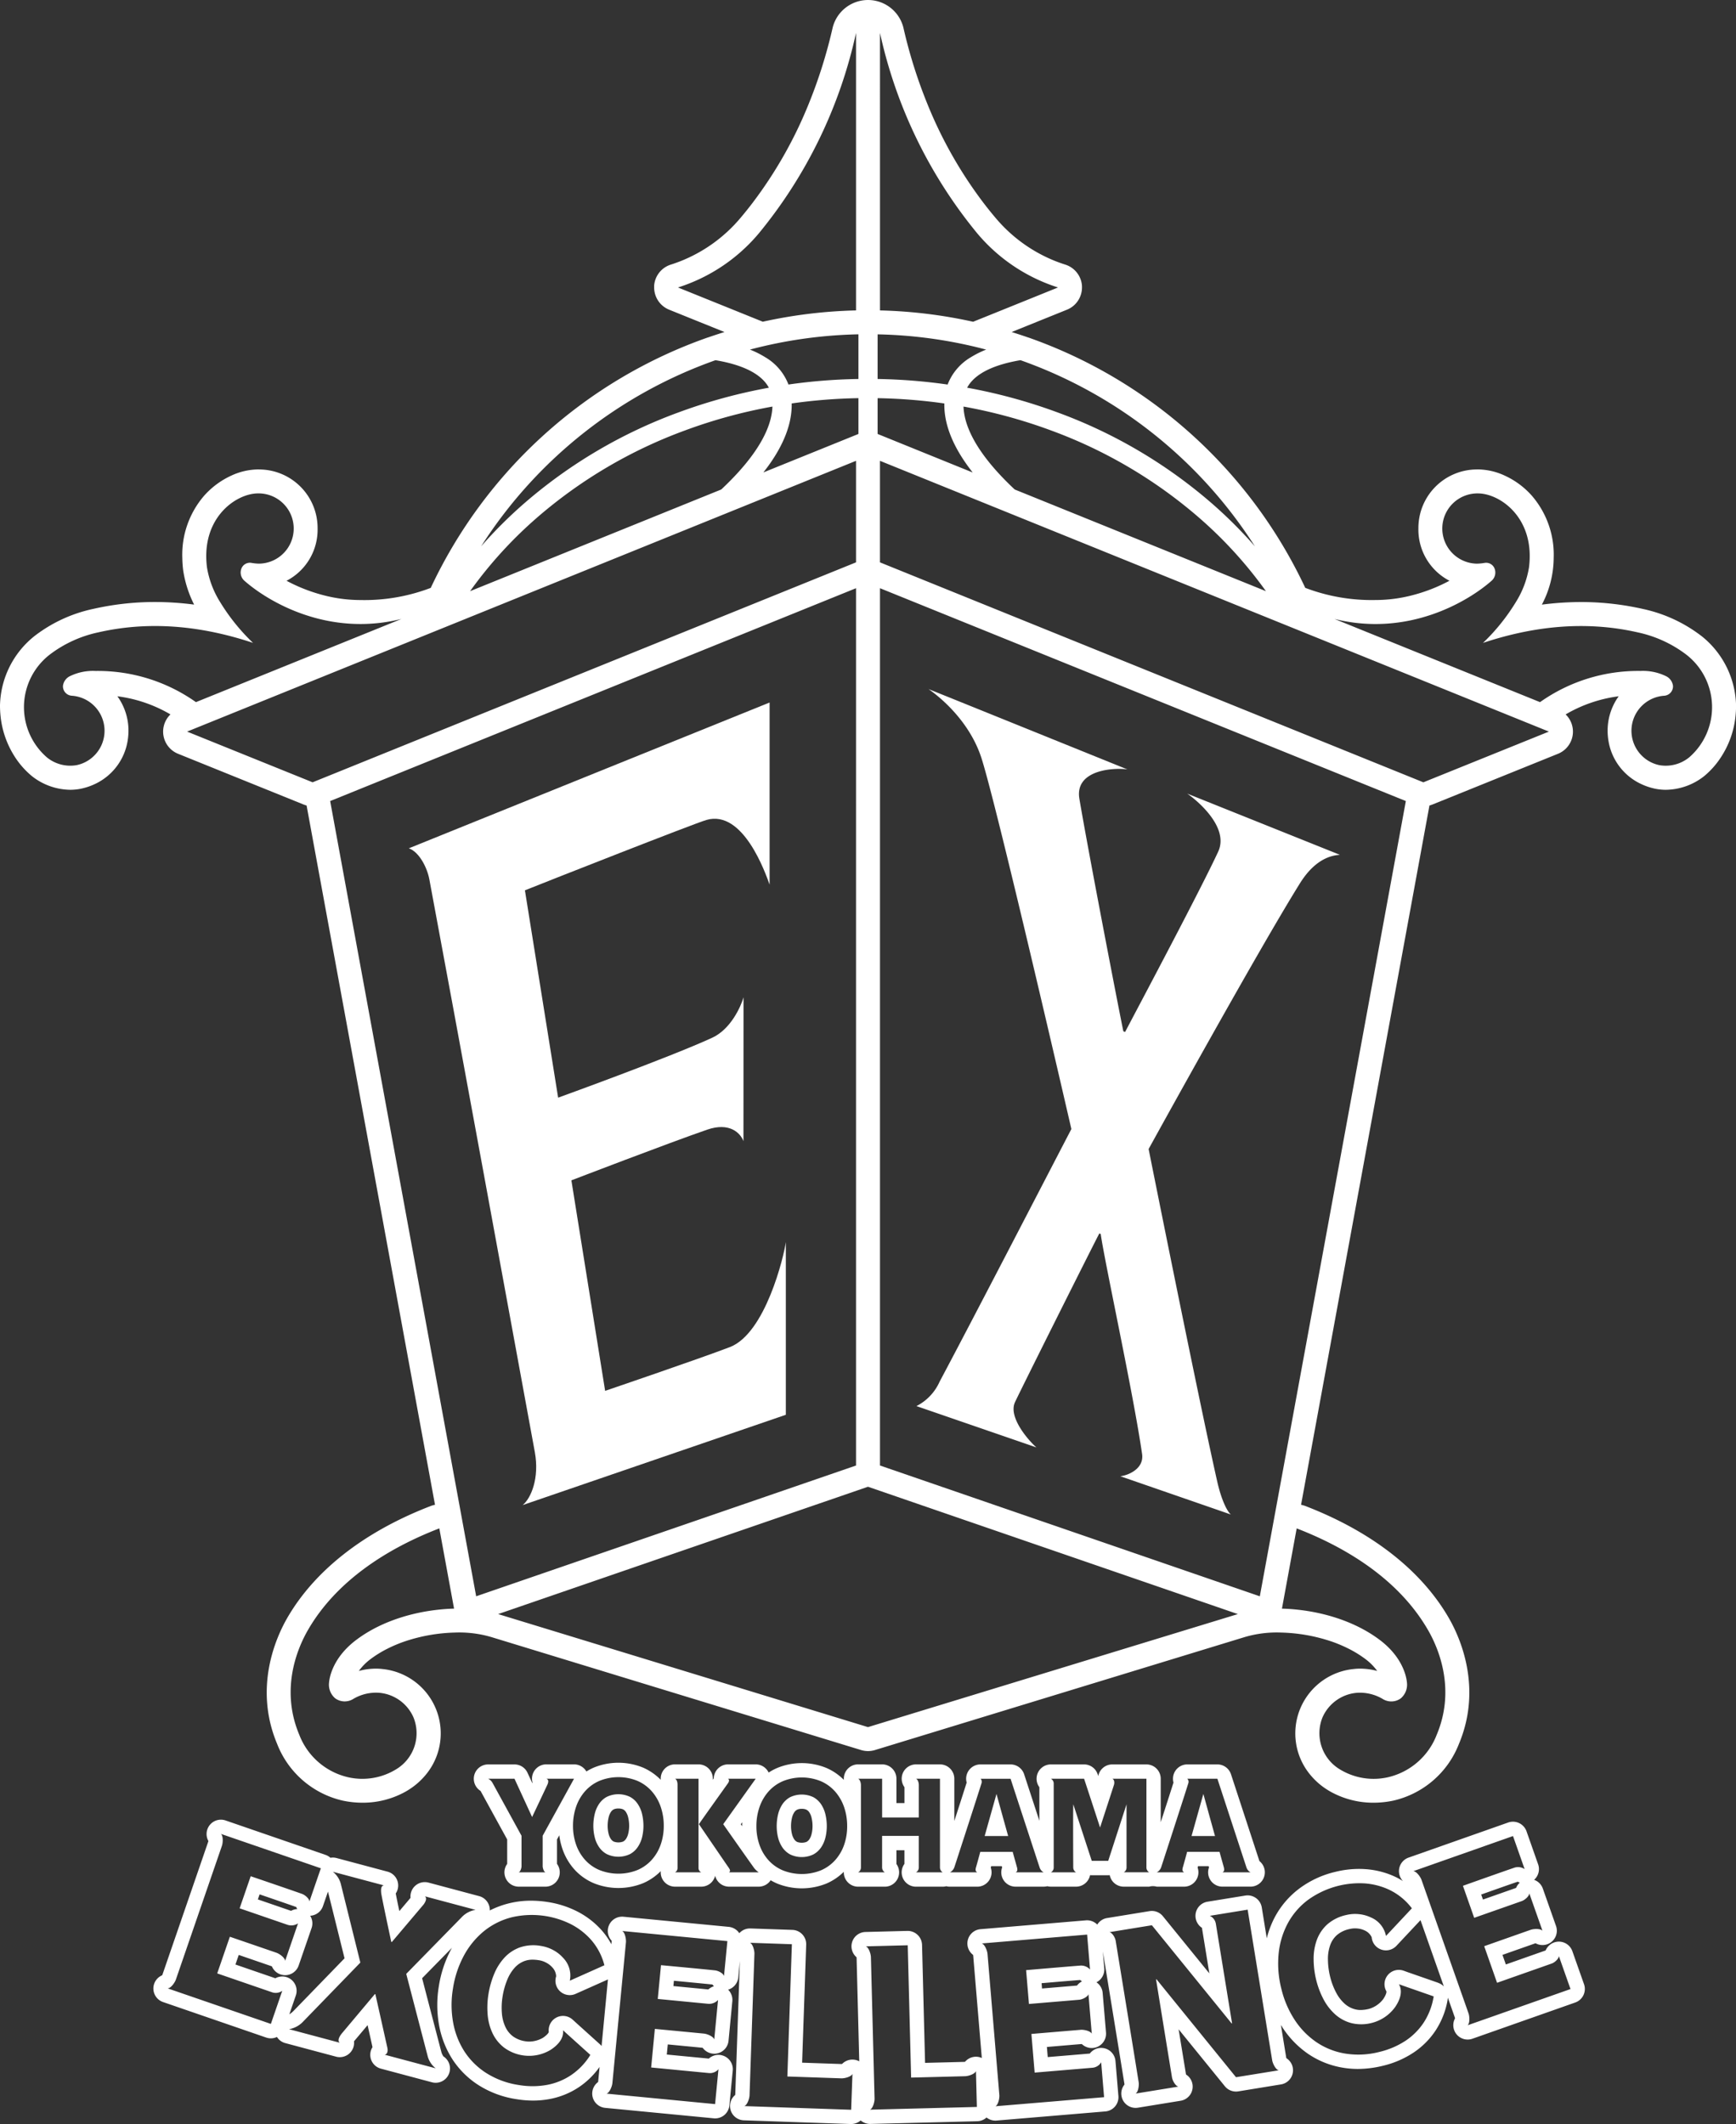 <svg id="グループ_324" data-name="グループ 324" xmlns="http://www.w3.org/2000/svg" xmlns:xlink="http://www.w3.org/1999/xlink" width="291.605" height="356.816" viewBox="0 0 291.605 356.816">
  <rect x="0" y="0" width="291.605" height="356.816" fill="#333333" stroke="none"/>
  <defs>
    <clipPath id="clip-path">
      <rect id="長方形_186" data-name="長方形 186" width="291.605" height="356.817" fill="none"/>
    </clipPath>
  </defs>
  <g id="グループ_323" data-name="グループ 323" clip-path="url(#clip-path)">
    <path id="パス_385" data-name="パス 385" d="M246.965,124.256a2.407,2.407,0,0,0-2.268-1.61,2.314,2.314,0,0,0-.377.03,2.422,2.422,0,0,0-1.846,1.448c-1.52.536-4.57,1.61-6.685,2.358l-.566-1.61c1.852-.655,4.345-1.532,5.506-1.939l.06-.009a2.406,2.406,0,0,0,3.427-2.909L242,113.728a2.413,2.413,0,0,0-1.466-1.466,2.4,2.4,0,0,0,.679-2.6l-1.954-5.557a2.418,2.418,0,0,0-3.073-1.472l-16.744,5.9a2.409,2.409,0,0,0-.928,3.947,11.635,11.635,0,0,0-1.52-.823,14.083,14.083,0,0,0-4.782-1.188c-.365-.027-.736-.039-1.1-.039a16.52,16.52,0,0,0-3.965.494A16.31,16.31,0,0,0,201,113.8a14.558,14.558,0,0,0-4.052,4.794,15.86,15.86,0,0,0-1.317,3.486l-.841-5.186a2.412,2.412,0,0,0-2.373-2.02,2.475,2.475,0,0,0-.392.033l-6.35,1.032a2.406,2.406,0,0,0-.934,4.387l1.245,7.655-7.8-9.6a2.383,2.383,0,0,0-2.253-.859l-7.125,1.161a2.381,2.381,0,0,0-1.652,1.1c-.054-.051-.1-.1-.162-.15a2.4,2.4,0,0,0-1.556-.572c-.066,0-.135,0-.2.009l-17.692,1.484a2.407,2.407,0,0,0-1.254,4.315l.024.093,1.448,17.231a2.485,2.485,0,0,0-.61-.183,2.317,2.317,0,0,0-.377-.03,2.421,2.421,0,0,0-1.828.844l-.09.018c-1.392.039-4.456.117-6.626.171l-.509-19.823a2.411,2.411,0,0,0-2.406-2.346l-.063,0-7.042.18a2.408,2.408,0,0,0-1.5,4.235.818.818,0,0,1,.018.093l.446,17.4a2.478,2.478,0,0,0-.628-.236,2.618,2.618,0,0,0-.524-.054,2.415,2.415,0,0,0-1.73.73l-.093.015-6.623-.227.685-19.817a2.4,2.4,0,0,0-2.322-2.49l-7.039-.242h-.084a2.394,2.394,0,0,0-1.79.8,1.877,1.877,0,0,0-.147-.2,2.413,2.413,0,0,0-1.628-.868l-17.671-1.7a2,2,0,0,0-.23-.009,2.4,2.4,0,0,0-1.778,4.028.666.666,0,0,1,.009.1l-.045.5a12.337,12.337,0,0,0-1.852-2.586,14.008,14.008,0,0,0-3.947-2.954,16.36,16.36,0,0,0-4.848-1.544,18.427,18.427,0,0,0-2.852-.23,15.258,15.258,0,0,0-3.923.5,15.036,15.036,0,0,0-3,1.143,2.408,2.408,0,0,0-1.784-2.409l-8.514-2.274a2.451,2.451,0,0,0-.622-.081,2.407,2.407,0,0,0-2.394,2.645c-.56.664-1.221,1.445-1.882,2.224-.305-1.454-.506-2.448-.6-2.966a2.371,2.371,0,0,0,.4-1.146,2.4,2.4,0,0,0-1.778-2.514l-8.562-2.286a2.485,2.485,0,0,0-.622-.081,2.3,2.3,0,0,0-.41.036,2.391,2.391,0,0,0-.829-.488l-16.786-5.782a2.463,2.463,0,0,0-.784-.132,2.411,2.411,0,0,0-2.107,3.573c0,.039-.009.069-.012.093l-7.712,22.4-.051.081a2.408,2.408,0,0,0,.162,4.489l17.327,5.967a2.393,2.393,0,0,0,1.808-.1,2.389,2.389,0,0,0,1.41,1.035l8.523,2.277a2.334,2.334,0,0,0,.619.081,2.408,2.408,0,0,0,2.173-1.374,2.374,2.374,0,0,0,.218-1.29c.129-.15.91-1.08,1.733-2.059l.548-.655c.284,1.272.581,2.595.826,3.7a2.4,2.4,0,0,0,1.413,3.609l8.58,2.292a2.3,2.3,0,0,0,.616.081,2.407,2.407,0,0,0,1.311-4.426,2.3,2.3,0,0,1-.359-.772c-.67-2.55-2.469-9.457-3.226-12.365l5.013-5.117c-.051.093-.108.186-.156.281a19.561,19.561,0,0,0-2.062,6.264A19.2,19.2,0,0,0,56.6,136.7a15.9,15.9,0,0,0,2.262,5.746,14.622,14.622,0,0,0,4.453,4.363,16.47,16.47,0,0,0,6.353,2.313,17.348,17.348,0,0,0,2.714.224,15.055,15.055,0,0,0,2.84-.269,13.222,13.222,0,0,0,4.875-1.993,13.433,13.433,0,0,0,3.462-3.388l-.236,2.451a.635.635,0,0,1-.027.093,2.408,2.408,0,0,0,1.2,4.33l18.24,1.757a2.038,2.038,0,0,0,.233.012,2.4,2.4,0,0,0,2.391-2.173l.566-5.857a2.4,2.4,0,0,0-1.733-2.544,2.3,2.3,0,0,0-.661-.1,2.414,2.414,0,0,0-1.622.628l-7.06-.679.165-1.7c1.957.189,4.591.44,5.815.56l.057.021a2.409,2.409,0,0,0,1.936.979c.069,0,.138,0,.209-.009a2.408,2.408,0,0,0,2.188-2.167l.637-6.635a2.4,2.4,0,0,0-.706-1.945,2.412,2.412,0,0,0,1.709-2.074l.266-2.768-.775,22.447a.551.551,0,0,1-.021.09,2.406,2.406,0,0,0,1.463,4.25l17.95.622h.081a2.434,2.434,0,0,0,1.592-.6,2.408,2.408,0,0,0,1.571.587h.063L147,152.815a2.383,2.383,0,0,0,1.556-.625,2.375,2.375,0,0,0,1.49.521c.066,0,.135,0,.2-.009l18.261-1.532a2.4,2.4,0,0,0,2.2-2.6l-.491-5.863a2.406,2.406,0,0,0-2.161-2.194,2.193,2.193,0,0,0-.239-.015,2.413,2.413,0,0,0-1.912.949c-1.61.138-4.833.407-7.066.593l-.141-1.7c1.954-.165,4.591-.389,5.818-.491l.057.009a2.406,2.406,0,0,0,4.052-1.951l-.56-6.641a2.39,2.39,0,0,0-1.044-1.79,2.4,2.4,0,0,0,1.311-2.346l-.236-2.849.32,1.975c1,6.117,2.511,15.358,3.307,20.314l0,.093a2.405,2.405,0,0,0,1.873,3.911,2.5,2.5,0,0,0,.392-.03l7.179-1.17a2.407,2.407,0,0,0,.9-4.408c-.269-1.637-.757-4.618-1.242-7.592l7.766,9.564a2.4,2.4,0,0,0,1.864.892,2.8,2.8,0,0,0,.389-.03l7.173-1.17a2.406,2.406,0,0,0,.916-4.4.551.551,0,0,1-.033-.087l-.895-5.5c.1.156.194.311.293.464a15.856,15.856,0,0,0,4.315,4.417,14.591,14.591,0,0,0,5.8,2.3,15.135,15.135,0,0,0,2.514.209,17.865,17.865,0,0,0,4.241-.539,15.945,15.945,0,0,0,5.1-2.2,13.2,13.2,0,0,0,3.726-3.729,13.642,13.642,0,0,0,1.972-4.9c.027-.147.045-.272.054-.365l.012-.075.021-.159,1.185,3.373a.428.428,0,0,1,.015.1,2.41,2.41,0,0,0,2.915,3.421l17.282-6.09a2.41,2.41,0,0,0,1.472-3.07ZM28.343,136.466,11.013,130.5c.515-.021,1.185-.937,1.374-1.484l7.73-22.456c.192-.554.23-1.682-.165-2.014l16.786,5.779L34.819,115.9c-.018-.455-.688-1.077-1.278-1.287-2.137-.76-8.586-2.954-8.586-2.954l-1.858,5.39,7.987,2.75a2.036,2.036,0,0,0,1.822-.221l-2.167,6.3c-.021-.506-.892-1.164-1.451-1.362-1.957-.676-7.835-2.693-7.835-2.693l-2.122,6.159s6.889,2.373,9.187,3.163a1.9,1.9,0,0,0,1.739-.239Zm4.432-19.293a2.445,2.445,0,0,0-1.041.3c-1.242-.428-3.732-1.287-5.575-1.918l.29-.85c2,.685,4.8,1.646,6.153,2.125a2.438,2.438,0,0,0,.174.341M30.259,128.5a2.4,2.4,0,0,0-1.161.3l-6.706-2.31.557-1.61c1.858.64,4.36,1.5,5.521,1.9l.051.03a2.4,2.4,0,0,0,1.861,1.442,2.065,2.065,0,0,0,.356.03,2.409,2.409,0,0,0,2.274-1.625l2.173-6.3a2.419,2.419,0,0,0-.236-2.059,2.4,2.4,0,0,0,2.143-1.616l.844-2.442,2.783,11.207-8.6,8.87a3.929,3.929,0,0,1-.673.539l1.089-3.166a2.405,2.405,0,0,0-2.274-3.193m20.82-.434s2.708,10.4,3.567,13.685a3.828,3.828,0,0,0,1.383,2.182l-8.58-2.292c.41-.039.61-.533.446-1.227-.563-2.532-1.709-7.658-2-8.933l-.081-.024c-.748.895-5.393,6.419-5.372,6.4-.7.784-.946,1.475-.527,1.775,0,0-8.155-2.179-8.52-2.274a4.253,4.253,0,0,0,2.421-1.335l9.555-9.855-3.283-13.227a3.833,3.833,0,0,0-1.332-2.029c.359.1,7.778,2.077,7.778,2.077l.009,0,.778.206c-.413.042-.524.533-.452,1.254.06.613,1.448,7.078,1.694,8.233l.1.03c.9-1.062,3.813-4.5,5.348-6.32.431-.6.536-1.11.192-1.356l8.517,2.274a4.131,4.131,0,0,0-2.379,1.293Zm30.737,13.916a11.122,11.122,0,0,1-3.061,3.1,10.8,10.8,0,0,1-4,1.628,13.613,13.613,0,0,1-4.719.033,14.1,14.1,0,0,1-5.432-1.969,12.155,12.155,0,0,1-3.729-3.645,13.385,13.385,0,0,1-1.915-4.881,16.519,16.519,0,0,1-.039-5.671,17.141,17.141,0,0,1,1.8-5.5,13.749,13.749,0,0,1,3.337-4.127,12.15,12.15,0,0,1,4.68-2.376,14.724,14.724,0,0,1,9.914,1.1,11.7,11.7,0,0,1,3.274,2.448,10.29,10.29,0,0,1,2.122,3.471,9.721,9.721,0,0,1,.317,1.026l-5.809,2.592a4.252,4.252,0,0,0-1.134-3.848,5.992,5.992,0,0,0-1.646-1.293,6.341,6.341,0,0,0-2.05-.694,7.1,7.1,0,0,0-3.546.239,6.524,6.524,0,0,0-2.61,1.733,9.173,9.173,0,0,0-1.742,2.78,14.958,14.958,0,0,0-.946,3.4,14.007,14.007,0,0,0-.126,3.388,9.037,9.037,0,0,0,.814,3.106,6.615,6.615,0,0,0,1.954,2.433,7.064,7.064,0,0,0,3.295,1.32,6.975,6.975,0,0,0,4.579-.988c.64-.434,2.215-1.577,2.017-3.256l.485.449,4.1,3.693c-.066.1-.123.215-.192.314m2.083-1.8a2.645,2.645,0,0,0-.281-.3l-4.085-3.684-.482-.44a2.407,2.407,0,0,0-4.019,2.059s-.042.344-.979.979a4.689,4.689,0,0,1-2.322.637,3.37,3.37,0,0,1-.53-.039,4.715,4.715,0,0,1-2.191-.841,4.189,4.189,0,0,1-1.254-1.556,6.672,6.672,0,0,1-.6-2.292,11.638,11.638,0,0,1,.108-2.8,12.462,12.462,0,0,1,.793-2.855,6.865,6.865,0,0,1,1.287-2.068,4.193,4.193,0,0,1,1.664-1.1,3.892,3.892,0,0,1,1.32-.206,6.654,6.654,0,0,1,1.023.087,3.737,3.737,0,0,1,1.272.428,3.557,3.557,0,0,1,1,.778,2.32,2.32,0,0,1,.646,1.508,2.406,2.406,0,0,0,2.289,3.151,2.351,2.351,0,0,0,.979-.209l5.432-2.424Zm20.565-11.761c-.12-.44-.919-.889-1.538-.952-2.256-.239-9.044-.871-9.044-.871l-.545,5.674,8.406.811a2.043,2.043,0,0,0,1.721-.64l-.64,6.632c-.132-.482-1.137-.922-1.727-.982-2.062-.2-8.248-.79-8.248-.79l-.622,6.482s7.251.7,9.672.934a1.9,1.9,0,0,0,1.634-.637l-.566,5.854-18.24-1.757c.5-.138.931-1.185.988-1.766l2.277-23.639c.054-.581-.171-1.691-.634-1.918l17.674,1.7Zm-1.685,1.718a2.383,2.383,0,0,0-.946.536c-1.311-.126-3.929-.38-5.869-.566l.084-.892c2.1.2,5.049.482,6.476.628a2.389,2.389,0,0,0,.254.293m23.046,20.751-17.947-.619c.488-.168.859-1.242.877-1.823l.82-23.734c.021-.584-.272-1.679-.748-1.876l7.039.242L115.1,145.3l9.062.311c.584.021,1.673-.275,1.873-.745Zm3.163-.015c.476-.195.781-1.287.766-1.87,0,0-.458-17.8-.61-23.74-.015-.584-.374-1.655-.859-1.828l7.042-.18.569,22.226s6.8-.168,9.068-.23c.584-.015,1.652-.377,1.823-.862l.153,6.024Zm35.367-13.416c-2.065.168-8.254.694-8.254.694l.545,6.494,9.681-.814a1.878,1.878,0,0,0,1.493-.919l.491,5.863L150.05,150.3c.464-.218.706-1.326.658-1.909l-1.984-23.665c-.051-.581-.473-1.631-.97-1.775l17.7-1.487.488,5.868a2,2,0,0,0-1.685-.658c-2.265.171-9.053.76-9.053.76l.479,5.683,8.415-.706c.6-.051,1.451-.5,1.58-.94l.557,6.641c-.218-.455-1.287-.7-1.876-.658m.23-8.128a2.436,2.436,0,0,0-.835.7c-1.308.111-3.932.329-5.877.494l-.072-.892c2.1-.18,5.051-.431,6.485-.539a2.328,2.328,0,0,0,.3.239m54.732-16.3,0,0-.009-.006.006,0m-28.858,32.4-13.353-16.453-.078.009s2.023,12.485,2.681,16.474c.1.6.607,1.451,1.071,1.547l-7.182,1.17c.443-.257.6-1.371.506-1.948-.949-5.931-2.891-17.791-3.857-23.716-.1-.6-.6-1.362-1.044-1.451l7.125-1.161,13.395,16.492.075-.012s-2.044-12.545-2.723-16.723a1.786,1.786,0,0,0-1.009-1.341l6.35-1.035s3.088,18.964,4.118,25.287c.093.575.6,1.592,1.1,1.7Zm33.14-13.215a11.213,11.213,0,0,1-1.616,4.046,10.9,10.9,0,0,1-3.055,3.049,13.643,13.643,0,0,1-4.336,1.858,14.076,14.076,0,0,1-5.77.293,12.113,12.113,0,0,1-4.851-1.918,13.349,13.349,0,0,1-3.66-3.753,16.541,16.541,0,0,1-2.232-5.213,17.116,17.116,0,0,1-.47-5.77,13.667,13.667,0,0,1,1.478-5.1,12.1,12.1,0,0,1,3.391-4.007,14.75,14.75,0,0,1,9.564-2.831,11.6,11.6,0,0,1,3.968.985,10.311,10.311,0,0,1,3.3,2.376,10.194,10.194,0,0,1,.691.826l-4.348,4.642a4.257,4.257,0,0,0-2.538-3.109,6.1,6.1,0,0,0-2.017-.554,6.291,6.291,0,0,0-2.161.156,7.083,7.083,0,0,0-3.175,1.592,6.624,6.624,0,0,0-1.736,2.61,9.3,9.3,0,0,0-.527,3.241,14.8,14.8,0,0,0,.443,3.5,14.184,14.184,0,0,0,1.2,3.172,9.11,9.11,0,0,0,1.957,2.55,6.581,6.581,0,0,0,2.741,1.484,7.026,7.026,0,0,0,3.549-.063,6.933,6.933,0,0,0,3.839-2.684c.425-.646,1.433-2.31.6-3.783l.625.224,5.207,1.817c-.018.12-.03.245-.054.365m.847-2.637-5.2-1.811-.613-.224A2.408,2.408,0,0,0,215.728,131s.1.332-.521,1.281a4.6,4.6,0,0,1-2.394,1.658,5.924,5.924,0,0,1-1.424.192,3.6,3.6,0,0,1-.925-.117,4.193,4.193,0,0,1-1.76-.949,6.586,6.586,0,0,1-1.433-1.879,11.555,11.555,0,0,1-.994-2.628,12.663,12.663,0,0,1-.374-2.942,6.9,6.9,0,0,1,.386-2.4,4.1,4.1,0,0,1,1.107-1.658,4.731,4.731,0,0,1,2.113-1.023,4.024,4.024,0,0,1,.952-.12c.129,0,.26.009.386.021a3.663,3.663,0,0,1,1.227.329,2.353,2.353,0,0,1,1.179,1.14,2.4,2.4,0,0,0,1.556,2.053,2.358,2.358,0,0,0,.841.153,2.407,2.407,0,0,0,1.757-.76l4.046-4.315,3.923,11.138a2.344,2.344,0,0,0-.931-.593m4.92,7.116c.392-.332.344-1.463.153-2.014l-7.891-22.4c-.195-.551-.865-1.46-1.383-1.475l16.747-5.9,1.954,5.557a1.981,1.981,0,0,0-1.8-.215c-2.149.733-8.565,3.017-8.565,3.017l1.891,5.378,7.966-2.8c.569-.2,1.281-.847,1.293-1.308l2.215,6.287c-.326-.386-1.421-.359-1.981-.165-1.954.685-7.811,2.753-7.811,2.753l2.161,6.147,9.166-3.229c.575-.2,1.2-.829,1.212-1.266l1.957,5.548Zm8.771-23.965a2.373,2.373,0,0,0-.628.889c-1.239.434-3.723,1.311-5.563,1.954l-.3-.841c1.993-.709,4.782-1.694,6.141-2.158a2.439,2.439,0,0,0,.35.156" transform="translate(17.156 203.527)" fill="#fff"/>
    <path id="パス_386" data-name="パス 386" d="M57.256,100.7l-1.987,7.072h3.947s-1.718-6.153-1.96-7.072" transform="translate(110.129 200.663)" fill="#fff"/>
    <path id="パス_387" data-name="パス 387" d="M44.551,109.615a3.75,3.75,0,0,0,1.3,1.179,4.5,4.5,0,0,0,3.905,0,3.75,3.75,0,0,0,1.3-1.179,5.154,5.154,0,0,0,.727-1.664,7.992,7.992,0,0,0,.227-1.9,8.641,8.641,0,0,0-.227-1.978,5.28,5.28,0,0,0-.727-1.7,3.762,3.762,0,0,0-1.3-1.194,4.526,4.526,0,0,0-3.905,0,3.762,3.762,0,0,0-1.3,1.194,5.346,5.346,0,0,0-.727,1.7,8.641,8.641,0,0,0-.227,1.978,7.992,7.992,0,0,0,.227,1.9,5.22,5.22,0,0,0,.727,1.664m1.616-4.98a2.806,2.806,0,0,1,.389-.928,1.3,1.3,0,0,1,.467-.422,1.716,1.716,0,0,1,.787-.147,1.734,1.734,0,0,1,.787.147,1.316,1.316,0,0,1,.464.422,2.81,2.81,0,0,1,.392.928,6.116,6.116,0,0,1,.162,1.418,5.538,5.538,0,0,1-.159,1.323,2.719,2.719,0,0,1-.383.889,1.347,1.347,0,0,1-.476.428,2.28,2.28,0,0,1-1.577,0,1.373,1.373,0,0,1-.476-.428,2.7,2.7,0,0,1-.38-.892,5.5,5.5,0,0,1-.162-1.32,6.115,6.115,0,0,1,.165-1.418" transform="translate(86.87 200.727)" fill="#fff"/>
    <path id="パス_388" data-name="パス 388" d="M34.259,109.593a3.7,3.7,0,0,0,1.3,1.185,4.526,4.526,0,0,0,3.905,0,3.652,3.652,0,0,0,1.3-1.185,5.029,5.029,0,0,0,.73-1.658,8.036,8.036,0,0,0,.227-1.9,8.615,8.615,0,0,0-.227-1.975,5.1,5.1,0,0,0-.73-1.7,3.622,3.622,0,0,0-1.3-1.194,4.5,4.5,0,0,0-3.905,0,3.671,3.671,0,0,0-1.3,1.194,5.1,5.1,0,0,0-.727,1.7,8.452,8.452,0,0,0-.227,1.975,7.883,7.883,0,0,0,.227,1.9,5.024,5.024,0,0,0,.727,1.658m1.613-4.977a2.854,2.854,0,0,1,.389-.925,1.27,1.27,0,0,1,.464-.425,1.745,1.745,0,0,1,.79-.144,1.806,1.806,0,0,1,.784.141,1.283,1.283,0,0,1,.467.425,2.833,2.833,0,0,1,.389.928,6.116,6.116,0,0,1,.165,1.419,5.52,5.52,0,0,1-.159,1.323,2.748,2.748,0,0,1-.383.889,1.373,1.373,0,0,1-.476.428,2.281,2.281,0,0,1-1.577,0,1.337,1.337,0,0,1-.473-.428,2.751,2.751,0,0,1-.386-.889,5.52,5.52,0,0,1-.159-1.323,6.116,6.116,0,0,1,.165-1.419" transform="translate(66.362 200.689)" fill="#fff"/>
    <path id="パス_389" data-name="パス 389" d="M35.613,100.625a2.4,2.4,0,0,0-2.185-1.4H29a2.408,2.408,0,0,0-1.269,4.453c.548,1,3.507,6.4,4.471,8.152v4.109a2.405,2.405,0,0,0,1.945,3.822h4.48a2.409,2.409,0,0,0,1.945-3.828v-4.109l.383-.694a11.419,11.419,0,0,0,.56,2.382,9.974,9.974,0,0,0,1.978,3.355,9.249,9.249,0,0,0,3.229,2.3,11.025,11.025,0,0,0,8.337,0A9.365,9.365,0,0,0,58,117.15a2.44,2.44,0,0,0,.03.64A2.406,2.406,0,0,0,60.4,119.76h4.4a2.4,2.4,0,0,0,2.334-1.831q.04.139.09.278a2.4,2.4,0,0,0,2.247,1.553h4.98a2.408,2.408,0,0,0,2.008-1.077,9.5,9.5,0,0,0,1.059.539,11.022,11.022,0,0,0,8.343,0,9.42,9.42,0,0,0,2.885-1.957,2.409,2.409,0,0,0,2.406,2.5H95.63a2.408,2.408,0,0,0,1.957-3.81v-2.31h1.344v2.292a2.406,2.406,0,0,0,1.945,3.828h4.474a2.4,2.4,0,0,0,.607-.078,2.438,2.438,0,0,0,.611.078h4.594a2.408,2.408,0,0,0,2.271-3.2c.021-.078.048-.162.072-.248h1.775l.063.221a2.4,2.4,0,0,0,2.265,3.223h4.71a2.456,2.456,0,0,0,.611-.078,2.4,2.4,0,0,0,.61.078h4.217a2.409,2.409,0,0,0,2.358-1.939,2.177,2.177,0,0,0,.278.018h2.765a2.432,2.432,0,0,0,.257-.015,2.4,2.4,0,0,0,2.358,1.936h4.261a2.406,2.406,0,0,1,1.281,0h4.591a2.408,2.408,0,0,0,2.274-3.2c.024-.078.045-.162.069-.248h1.778l.063.221a2.4,2.4,0,0,0,2.262,3.223h4.71a2.408,2.408,0,0,0,1.5-4.291l-4.776-14.586a2.409,2.409,0,0,0-2.286-1.658h-5.052a2.406,2.406,0,0,0-2.367,1.969,2.442,2.442,0,0,0,.045,1.083c-.521,1.646-1.35,4.214-2.143,6.662V101.63a2.406,2.406,0,0,0-2.406-2.406h-5.725a2.4,2.4,0,0,0-2.364,1.954l-.1-.3a2.406,2.406,0,0,0-2.286-1.655h-5.563a2.405,2.405,0,0,0-1.942,3.831v5.638l-2.559-7.811a2.406,2.406,0,0,0-2.286-1.658H111.7a2.407,2.407,0,0,0-2.316,3.052c-.509,1.6-1.3,4.067-2.074,6.449v-7.1a2.409,2.409,0,0,0-2.409-2.406h-4.022a2.41,2.41,0,0,0-2.37,1.969,2.441,2.441,0,0,0,.425,1.861v2.672H97.587v-4.1a2.409,2.409,0,0,0-2.409-2.406H91.156a2.406,2.406,0,0,0-2.367,1.969,2.572,2.572,0,0,0-.033.64,9.341,9.341,0,0,0-2.876-1.981,10.853,10.853,0,0,0-8.37,0,9.349,9.349,0,0,0-1.389.751.5.5,0,0,0-.036-.069,2.4,2.4,0,0,0-2.14-1.308H69.313a2.41,2.41,0,0,0-2.277,1.625,2.5,2.5,0,0,0-.129.733c-.051.072-.1.144-.156.218v-.171a2.409,2.409,0,0,0-2.409-2.406H60.4a2.4,2.4,0,0,0-2.4,2.6,9.475,9.475,0,0,0-2.93-2.035,10.889,10.889,0,0,0-8.37,0,10.058,10.058,0,0,0-1.194.631l-.009-.015a2.406,2.406,0,0,0-2.071-1.182H38.777a2.41,2.41,0,0,0-2.385,2.065,2.471,2.471,0,0,0,.066,1c-.012.027-.024.057-.039.084Zm106.465,15.8s3.424-10.492,4.543-14.056a.724.724,0,0,0-.174-.739H151.5l4.881,14.9a1.417,1.417,0,0,0,.688.82h-4.713a.471.471,0,0,0,.281-.446,1.49,1.49,0,0,0-.051-.383l-.73-2.613h-5.438s-.53,1.963-.724,2.613a1.488,1.488,0,0,0-.066.41.5.5,0,0,0,.281.419h-4.591a1.532,1.532,0,0,0,.763-.925m-18.539-14.8h5.566s2.026,6.162,2.684,8.2l2.325-7.137c.159-.485.012-.955-.263-1.062h5.725v14.891a.941.941,0,0,0,.461.829h-4.264a.932.932,0,0,0,.464-.835c0-2.436-.006-8.756,0-10.588l-3.079,9.5h-2.765l-3.1-9.5c-.063,1.7-.009,10.381-.009,10.6a.964.964,0,0,0,.467.826h-4.214a.913.913,0,0,0,.464-.823V102.5a.941.941,0,0,0-.464-.871m-16.2,14.8s3.421-10.492,4.54-14.056c.1-.3-.036-.685-.177-.739h5.055l4.878,14.9a1.416,1.416,0,0,0,.688.82h-4.71a.48.48,0,0,0,.281-.446,1.414,1.414,0,0,0-.054-.383l-.73-2.613h-5.441s-.527,1.963-.721,2.613a1.489,1.489,0,0,0-.066.41.5.5,0,0,0,.281.419h-4.588a1.562,1.562,0,0,0,.763-.925m-16.178-14.8h4.022v6.506h6.162v-5.453c0-.44-.192-.949-.464-1.053H104.9v14.888a.966.966,0,0,0,.452.832h-4.474a.924.924,0,0,0,.464-.832v-5.285H95.178v5.288a.967.967,0,0,0,.452.829H91.156a.924.924,0,0,0,.467-.832V102.693c0-.422-.192-.955-.467-1.062M74.589,106.38a7.71,7.71,0,0,1,1.5-2.595,6.832,6.832,0,0,1,2.4-1.736,8.458,8.458,0,0,1,6.413,0,6.841,6.841,0,0,1,2.388,1.736,7.817,7.817,0,0,1,1.5,2.595,9.758,9.758,0,0,1,.521,3.223,9.46,9.46,0,0,1-.521,3.16,7.594,7.594,0,0,1-1.5,2.547,6.843,6.843,0,0,1-2.388,1.706,8.609,8.609,0,0,1-6.413,0,6.835,6.835,0,0,1-2.4-1.706,7.49,7.49,0,0,1-1.5-2.547,9.386,9.386,0,0,1-.524-3.16,9.681,9.681,0,0,1,.524-3.223m-5.321-3.965c.2-.275.3-.584.045-.784h4.633l-5.456,7.637s3.786,5.4,5.046,7.155a3.332,3.332,0,0,0,.919.928h-4.98c.32-.278.114-.524-.254-1.053-.18-.257-4.809-7.033-4.809-7.033.251-.407,3.6-5.084,4.857-6.85m2.406,6.533c-.009.212-.015.431-.015.646-.078-.108-.15-.212-.221-.314ZM60.4,101.63h3.941v15.014a.8.8,0,0,0,.461.709H60.4a.825.825,0,0,0,.416-.7V102.624c0-.584-.221-.919-.416-.994m-15.119,2.1a6.858,6.858,0,0,1,2.4-1.736,8.465,8.465,0,0,1,6.416,0,6.867,6.867,0,0,1,2.385,1.736,7.745,7.745,0,0,1,1.5,2.595,9.681,9.681,0,0,1,.521,3.223,9.385,9.385,0,0,1-.521,3.16,7.5,7.5,0,0,1-1.5,2.547,6.793,6.793,0,0,1-2.385,1.706,8.617,8.617,0,0,1-6.416,0,6.786,6.786,0,0,1-2.4-1.706,7.545,7.545,0,0,1-1.5-2.547,9.46,9.46,0,0,1-.521-3.16,9.757,9.757,0,0,1,.521-3.223,7.8,7.8,0,0,1,1.5-2.595M38.968,102.6c.15-.326.263-.838-.192-.973h4.656L38.166,111.2v5.162c.024.344.206.889.464.988H34.147c.251-.1.431-.622.464-.967v-5.174l-4.854-8.852a1.7,1.7,0,0,0-.757-.73h4.429l2.96,6.437s1.93-4.07,2.58-5.464" transform="translate(52.992 197.178)" fill="#fff"/>
    <path id="パス_390" data-name="パス 390" d="M68.868,100.7l-1.987,7.072h3.944s-1.715-6.153-1.957-7.072" transform="translate(133.267 200.663)" fill="#fff"/>
    <path id="パス_391" data-name="パス 391" d="M285.731,106.791a24.536,24.536,0,0,0-9.774-4.495c-.419-.1-.844-.186-1.269-.269a46.812,46.812,0,0,0-9.124-.889,51.216,51.216,0,0,0-6.569.434,17.038,17.038,0,0,0,1.987-7.856A15.169,15.169,0,0,0,257.337,83.3a13.693,13.693,0,0,0-4.549-3.388,10.946,10.946,0,0,0-4.534-1.056c-.117,0-.23.006-.344.009a9.839,9.839,0,0,0-9.654,9.894v0a9.679,9.679,0,0,0,5.216,8.8,27.938,27.938,0,0,1-6.494,2.5l-.045.012-.356.087c-.087.021-.174.036-.263.057-.048.009-.093.021-.144.033a24.474,24.474,0,0,1-5.013.548l-.093,0a31.306,31.306,0,0,1-11.815-2.044,81.006,81.006,0,0,0-46.484-42.046l-.009,0-.006,0-.03-.009c-.922-.323-1.855-.625-2.789-.919l5.785-2.337,3.51-1.416a4.029,4.029,0,0,0,2.52-3.735c0-.051,0-.1,0-.159l-.006-.1,0-.054,0-.015a4,4,0,0,0-.41-1.466l-.006-.015c-.021-.042-.045-.081-.063-.12a4.031,4.031,0,0,0-2.319-1.909q-.741-.233-1.577-.557a25.348,25.348,0,0,1-10.1-7.251q-1.082-1.275-2.068-2.571a72.187,72.187,0,0,1-9.382-16.519,82.405,82.405,0,0,1-4.067-12.913,6.123,6.123,0,0,0-11.881,0,82.734,82.734,0,0,1-4.076,12.94,72.213,72.213,0,0,1-9.373,16.492q-.988,1.3-2.065,2.571a25.341,25.341,0,0,1-10.1,7.251c-.554.215-1.08.4-1.571.557a4.023,4.023,0,0,0-2.8,3.51l0,.015,0,.054,0,.1c0,.054,0,.108,0,.159a4.027,4.027,0,0,0,2.517,3.735l3.489,1.41,5.809,2.343c-.94.293-1.87.6-2.8.919l-.024.009-.006,0-.012,0A81,81,0,0,0,72.355,98.759,31.293,31.293,0,0,1,60.54,100.8l-.093,0a24.475,24.475,0,0,1-5.013-.548l-.156-.036-.251-.054c-.12-.03-.236-.057-.353-.087l-.048-.012a27.862,27.862,0,0,1-6.491-2.5,9.677,9.677,0,0,0,5.213-8.8v0A9.841,9.841,0,0,0,43.7,78.867c-.114,0-.23-.009-.344-.009a10.97,10.97,0,0,0-4.537,1.056A13.773,13.773,0,0,0,34.268,83.3a15.155,15.155,0,0,0-3.645,10.414,19.478,19.478,0,0,0,.147,2.1,19.068,19.068,0,0,0,1.837,5.752,51.124,51.124,0,0,0-6.563-.434,46.79,46.79,0,0,0-9.124.889c-.428.084-.847.174-1.269.269a24.519,24.519,0,0,0-9.774,4.495A15.313,15.313,0,0,0,0,118.507a17.171,17.171,0,0,0,.111,1.963,15.545,15.545,0,0,0,2.364,6.641,13.976,13.976,0,0,0,2.924,3.3,10.576,10.576,0,0,0,6.4,2.265,8.988,8.988,0,0,0,1.242-.087h.006l.081-.012c.218-.033.437-.072.649-.123a10.324,10.324,0,0,0,2.262-.793l.159-.078.033-.015a9.731,9.731,0,0,0,5.2-7.075c.012-.084.027-.168.039-.248a10.61,10.61,0,0,0,.111-1.523,9.859,9.859,0,0,0-1.861-5.755,23.477,23.477,0,0,1,8.912,3.046,4.015,4.015,0,0,0,1.287,6.617L51,135.152a4.39,4.39,0,0,0,.5.165L73.07,252.791a4.162,4.162,0,0,0-.727.2l-.521.206c-10.9,4.306-19.045,10.743-23.591,18.635-1.837,3.2-5.68,11.653-1.661,21.173a15.543,15.543,0,0,0,10.983,9.475,15.994,15.994,0,0,0,3.34.356h0a14.768,14.768,0,0,0,7.155-1.817c.323-.18.643-.377.946-.584a11.782,11.782,0,0,0,2.439-2.191,10.867,10.867,0,0,0-7.221-17.869,8.814,8.814,0,0,0-1.071-.063,11.1,11.1,0,0,0-2.864.389,9.205,9.205,0,0,1,1.987-2.005,18.783,18.783,0,0,1,2.8-1.727,23.033,23.033,0,0,1,2.666-1.14c.084-.03.168-.057.251-.087.063-.021.123-.045.186-.063a28.6,28.6,0,0,1,8.218-1.427,19.04,19.04,0,0,1,6.326.811c2.415.739,59.2,18.093,61.821,18.892l.1.03a4.039,4.039,0,0,0,1.173.177h0a4.029,4.029,0,0,0,1.176-.177l.1-.03c2.622-.8,59.406-18.153,61.821-18.892a19.04,19.04,0,0,1,6.326-.811,28.582,28.582,0,0,1,8.218,1.427c.069.021.132.045.2.066s.162.057.239.084a22.936,22.936,0,0,1,2.66,1.14,18.513,18.513,0,0,1,2.8,1.727,9.228,9.228,0,0,1,1.99,2.005,11.125,11.125,0,0,0-2.867-.389,8.764,8.764,0,0,0-1.068.063,10.869,10.869,0,0,0-7.224,17.869,11.84,11.84,0,0,0,2.436,2.191c.308.207.625.4.952.584a14.768,14.768,0,0,0,7.155,1.817,16.022,16.022,0,0,0,3.343-.356,15.543,15.543,0,0,0,10.983-9.475c4.019-9.519.177-17.977-1.664-21.173-4.543-7.892-12.692-14.329-23.591-18.635l-.521-.206a4.13,4.13,0,0,0-.724-.2l21.568-117.475a4.39,4.39,0,0,0,.5-.165l21.083-8.52a4.016,4.016,0,0,0,1.293-6.617,23.481,23.481,0,0,1,8.909-3.046,9.878,9.878,0,0,0-1.858,5.755,10.615,10.615,0,0,0,.108,1.523c.015.081.027.165.042.248a9.708,9.708,0,0,0,5.2,7.075l.03.015c.054.027.1.054.162.078a10.3,10.3,0,0,0,2.259.793c.212.051.434.09.649.123l.078.012h.006a9.1,9.1,0,0,0,1.245.087h0a10.583,10.583,0,0,0,6.4-2.265,13.857,13.857,0,0,0,2.84-3.181,15.4,15.4,0,0,0,2.445-6.76,17.168,17.168,0,0,0,.111-1.963,15.319,15.319,0,0,0-5.875-11.716M161.852,68.3a86.227,86.227,0,0,1,14.607,3.977,79.83,79.83,0,0,1,24.985,14.718,71.063,71.063,0,0,1,11.2,12.315l-42.2-17.082c-3.079-2.888-8.4-8.454-8.6-13.928m1.532,11.07L147.416,72.9V66.888a90.307,90.307,0,0,1,11.21.889c-.063,3.235,1.221,6.712,3.84,10.366.3.419.607.829.919,1.227m6.91-18.653c.377-.081.751-.15,1.122-.209A77.285,77.285,0,0,1,210.793,91.78a76.126,76.126,0,0,0-7.227-7.212,83.073,83.073,0,0,0-25.994-15.313,90.07,90.07,0,0,0-15.116-4.124c.862-1.625,2.972-3.406,7.838-4.414M147.817,5.527a79.776,79.776,0,0,0,16.37,33.715,29.3,29.3,0,0,0,13.533,9.05c-.961.386-7.41,3-14.26,5.761a80.974,80.974,0,0,0-15.642-1.906Zm-.4,50.641a76.745,76.745,0,0,1,18.231,2.562A15.78,15.78,0,0,0,163.1,60a9.105,9.105,0,0,0-3.923,4.6,93.344,93.344,0,0,0-11.761-.934Zm-3.22,10.72V72.9l-15.969,6.464c.311-.4.619-.805.922-1.224,2.613-3.654,3.9-7.131,3.834-10.366a90.355,90.355,0,0,1,11.213-.889m0-3.22a92.782,92.782,0,0,0-11.755.931,9.079,9.079,0,0,0-3.926-4.6,15.391,15.391,0,0,0-2.544-1.269,77.156,77.156,0,0,1,18.225-2.565Zm-30.3-15.376a29.3,29.3,0,0,0,13.533-9.047A79.775,79.775,0,0,0,143.792,5.527V52.146a81.124,81.124,0,0,0-15.663,1.9c-6.841-2.765-13.281-5.363-14.242-5.752m6.305,12.216c.368.063.742.132,1.116.209,4.872,1.009,6.979,2.789,7.841,4.414a90.225,90.225,0,0,0-15.116,4.124A83.024,83.024,0,0,0,88.042,84.568a76.1,76.1,0,0,0-7.227,7.209,77.3,77.3,0,0,1,39.377-31.27M90.161,86.995a79.878,79.878,0,0,1,24.988-14.718,86.194,86.194,0,0,1,14.6-3.977c-.195,5.473-5.518,11.037-8.595,13.928L78.963,99.31a71.045,71.045,0,0,1,11.2-12.315M16.034,112.713a8.836,8.836,0,0,0-4.249.856,2.1,2.1,0,0,0-1.209,1.658,1.582,1.582,0,0,0,1.5,1.649,5.9,5.9,0,0,1,.814,11.656,6.206,6.206,0,0,1-5-1.29,11.165,11.165,0,0,1,.545-17.336,20.513,20.513,0,0,1,8.11-3.684c9.175-2.089,18.03-.865,25.955,1.775a33.823,33.823,0,0,1-5.524-6.856,15.754,15.754,0,0,1-2.209-5.827c-1.05-8.325,4.887-12.428,8.586-12.428a5.9,5.9,0,0,1,.165,11.8,8.233,8.233,0,0,1-1.245-.12,1.528,1.528,0,0,0-1.649.784,1.833,1.833,0,0,0,.4,2.182c3.837,3.406,13.928,9.555,26.416,6.443L32.913,117.951a28.527,28.527,0,0,0-16.878-5.237M31.428,122.9,143.792,77.413V94.468l-91.28,36.95ZM59.843,275.484c-3.654,2.753-4.468,5.88-4.576,7.215a3.009,3.009,0,0,0,1.038,2.6,2.711,2.711,0,0,0,3.061.087,7.478,7.478,0,0,1,4.354-1.014,6.929,6.929,0,0,1,5.743,4.151,7.063,7.063,0,0,1-2.729,8.577,10.842,10.842,0,0,1-8.334,1.439,11.572,11.572,0,0,1-8.122-7.1c-3.037-7.2-.718-13.844,1.442-17.6C56.467,265.6,65,260.144,73.795,256.75l2.475,13.479c-5.629.159-11.83,1.79-16.426,5.255m20.14-7.326L55.459,134.568l88.333-35.756V246.19ZM145.8,290.136,83.676,271.148,145.8,249.757l62.126,21.391Zm94.081-16.292c2.158,3.753,4.483,10.4,1.442,17.6a11.572,11.572,0,0,1-8.122,7.1,10.881,10.881,0,0,1-8.337-1.436,7.08,7.08,0,0,1-2.726-8.583,6.931,6.931,0,0,1,5.743-4.148,7.506,7.506,0,0,1,4.354,1.014,2.711,2.711,0,0,0,3.064-.087,3.015,3.015,0,0,0,1.038-2.6c-.111-1.335-.925-4.465-4.576-7.218-4.6-3.465-10.8-5.1-16.426-5.255l2.475-13.479c8.8,3.4,17.327,8.849,22.07,17.094m-28.262-5.686L147.817,246.19V98.813l88.33,35.756Zm27.472-136.741-91.277-36.95V77.413L260.177,122.9Zm44.626-4.172a6.215,6.215,0,0,1-5,1.287,5.9,5.9,0,0,1,.814-11.656,1.583,1.583,0,0,0,1.493-1.649,2.1,2.1,0,0,0-1.212-1.658,8.821,8.821,0,0,0-4.247-.859,28.508,28.508,0,0,0-16.878,5.24l-34.526-13.975c12.488,3.112,22.579-3.037,26.419-6.44a1.833,1.833,0,0,0,.4-2.182,1.518,1.518,0,0,0-1.649-.784,8.593,8.593,0,0,1-1.242.117,5.9,5.9,0,0,1,.165-11.8c3.693,0,9.633,4.1,8.58,12.428a15.754,15.754,0,0,1-2.206,5.827A33.823,33.823,0,0,1,249.11,108c7.924-2.639,16.78-3.863,25.952-1.775a20.561,20.561,0,0,1,8.113,3.684,11.168,11.168,0,0,1,.545,17.339" fill="#fff"/>
    <path id="パス_392" data-name="パス 392" d="M51.438,159.13,71.6,166.076c-1.311-1.134-4.767-5.069-3.609-7.586.946-2.056,12.638-25.416,14.17-28.361l.233.09c.739,5.087,5.494,26.853,6.952,36.959.374,2.613-2.595,3.648-3.663,3.735,0,0,17.552,6.069,18.575,6.434-.658-.56-1.613-2.547-2.28-5.5-3.124-13.79-11.534-55.9-11.534-55.9s18.21-33.077,25.419-44.638c2.879-4.618,5.934-4.7,6.7-4.788-1.02-.413-22.026-8.831-25.632-10.277,1.239.835,7.161,5.494,5.2,9.744C99.263,72.2,89.282,90.986,86.49,96.286l-.293-.117c-.985-4.788-6.012-30.9-7.383-39.056-.841-5.013,6.108-5.255,8.077-4.929,0,0-32.383-13.1-33.418-13.5,1.5,1.029,6.874,5.153,8.942,11.746,2.855,9.112,15.053,62.162,15.053,62.162-3.567,6.841-16.489,31.847-22.124,42.42a8.455,8.455,0,0,1-3.905,4.121" transform="translate(102.496 77.076)" fill="#fff"/>
    <path id="パス_393" data-name="パス 393" d="M76.865,147.722c-5.18,1.984-20.942,7.347-20.942,7.347l-5.668-35.361s16.223-6.24,22.822-8.52c3.723-1.284,5.566.545,6.081,1.936l.012-24.165c-.473,1.64-2.176,5.363-5.252,6.787-7.179,3.31-25.889,10.07-25.889,10.07S43.593,78.055,42.45,70.986c4.013-1.61,28.376-11.2,30.477-11.818,6.216-1.811,9.947,9,10.624,10.857V39.435l-60.6,24.494c1.757.622,3.079,3.256,3.444,5.207,4.677,25.051,13.386,72.583,17.719,96.221.8,4.36-.643,7.763-2.038,8.9,0,0,42.13-14.454,44.2-15.167V130.072c-.305,2.331-3.415,15.355-9.409,17.65" transform="translate(45.724 78.578)" fill="#fff"/>
  </g>
</svg>
